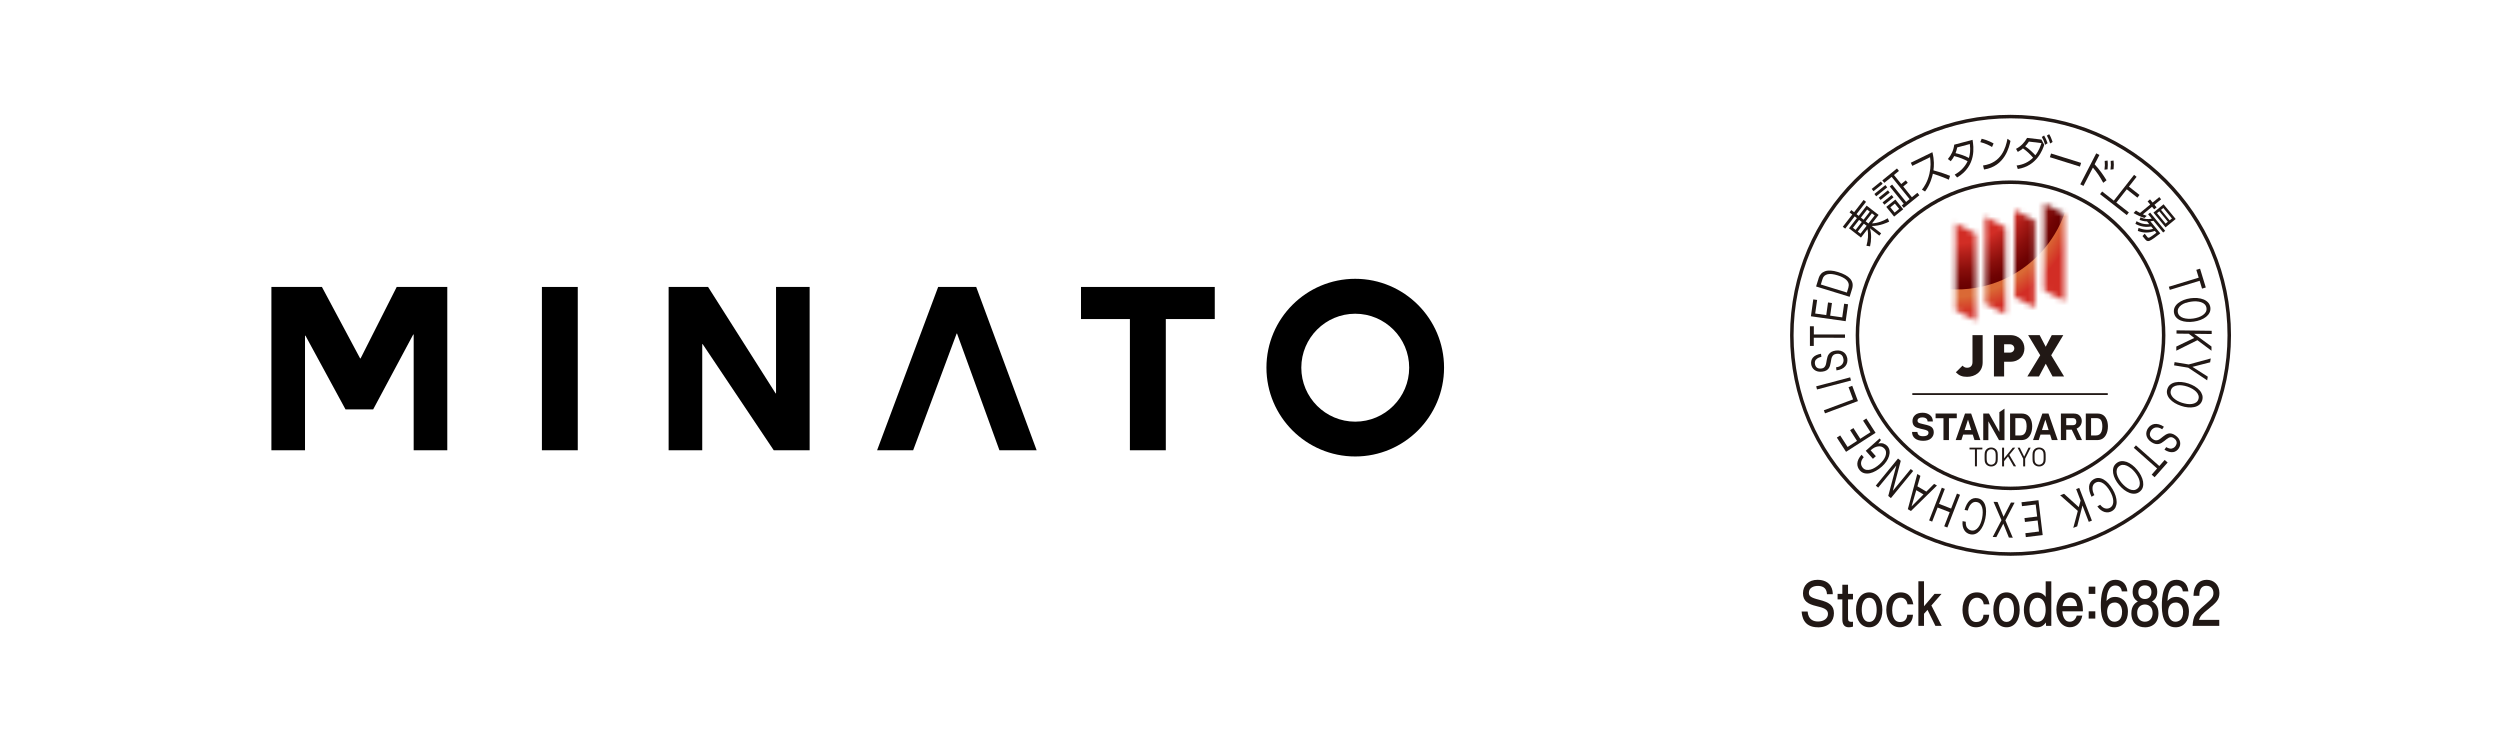 <svg width="479" height="143" viewBox="0 0 479 143" fill="none" xmlns="http://www.w3.org/2000/svg">
<path d="M0 0H479V143H0V0Z" fill="white"/>
<g clip-path="url(#clip0_148_847)">
<path d="M61.68 54.98L69 68.67H69.09L76.01 54.98H85.7V86.27H79.26V64.1H79.17L71.5 78.44H66.2L58.53 64.32H58.44V86.27H52V54.98H61.68Z" fill="black"/>
<path d="M110.7 54.98H103.83V86.27H110.7V54.98Z" fill="black"/>
<path d="M135.669 54.98L148.609 75.37H148.689V54.98H155.129V86.27H148.249L134.629 65.93H134.549V86.27H128.109V54.98H135.669Z" fill="black"/>
<path d="M207.119 61.13V54.98H232.749V61.13H223.369V86.27H216.489V61.13H207.119Z" fill="black"/>
<path d="M259.66 87.46C250.28 87.46 242.65 79.83 242.65 70.44C242.65 61.05 250.28 53.42 259.66 53.42C269.04 53.42 276.68 61.06 276.68 70.44C276.68 79.82 269.04 87.46 259.66 87.46ZM259.66 60.11C253.97 60.11 249.33 64.74 249.33 70.45C249.33 76.16 253.97 80.79 259.66 80.79C265.35 80.79 270 76.15 270 70.45C270 64.75 265.36 60.11 259.66 60.11Z" fill="black"/>
<path d="M191.491 86.27H198.621L187.041 54.98H179.751L168.051 86.27H174.961L183.291 63.91H183.371L191.491 86.27Z" fill="black"/>
<path d="M348.311 120.19C345.501 120.19 345.271 118.02 345.191 117.17H346.341C346.471 118.81 347.561 119.08 348.341 119.08C349.391 119.08 350.241 118.53 350.241 117.62C350.241 116.71 349.331 116.44 347.991 116.12C346.421 115.75 345.451 115.17 345.451 113.68C345.451 112.19 346.481 111.09 348.261 111.09C348.721 111.09 350.071 111.18 350.751 112.26C351.131 112.89 351.151 113.51 351.161 113.85H350.051C349.991 112.47 349.001 112.26 348.271 112.26C347.601 112.26 346.581 112.55 346.581 113.56C346.581 114.18 346.861 114.5 348.571 114.92C350.481 115.4 351.381 116.01 351.381 117.49C351.381 118.97 350.431 120.2 348.301 120.2" fill="#211815"/>
<path d="M354.242 120.19C353.282 120.19 352.992 119.5 352.992 118.68V114.85H352.082V113.78H352.992V112.03H354.082V113.78H355.032V114.85H354.082V118.54C354.082 119.01 354.342 119.14 354.712 119.14C354.762 119.14 354.882 119.14 355.032 119.12V120.06C354.862 120.13 354.492 120.19 354.242 120.19Z" fill="#211815"/>
<path d="M358.141 120.19C356.661 120.19 355.611 118.91 355.611 116.85C355.611 114.79 356.661 113.5 358.141 113.5C359.621 113.5 360.661 114.81 360.661 116.85C360.661 118.89 359.651 120.19 358.141 120.19ZM358.141 114.53C357.111 114.53 356.711 115.65 356.711 116.85C356.711 118.05 357.101 119.16 358.141 119.16C359.181 119.16 359.571 118.03 359.571 116.85C359.571 115.67 359.191 114.53 358.141 114.53Z" fill="#211815"/>
<path d="M365.472 115.79C365.392 115.12 364.962 114.52 364.192 114.52C363.422 114.52 362.542 115.06 362.542 116.93C362.542 117.46 362.642 119.18 364.042 119.18C365.302 119.18 365.402 118.11 365.432 117.78H366.522C366.452 119.74 364.862 120.19 364.002 120.19C362.242 120.19 361.412 118.57 361.412 116.84C361.412 114.75 362.532 113.5 364.172 113.5C366.162 113.5 366.472 115.21 366.592 115.79H365.482H365.472Z" fill="#211815"/>
<path d="M370.821 119.91L369.311 116.85L368.641 117.6V119.91H367.561V111.37H368.641V116.16L370.661 113.78H372.001L370.051 116.01L372.031 119.91H370.821Z" fill="#211815"/>
<path d="M380.082 115.79C380.002 115.12 379.572 114.52 378.802 114.52C378.032 114.52 377.142 115.06 377.142 116.93C377.142 117.46 377.242 119.18 378.652 119.18C379.902 119.18 380.012 118.11 380.032 117.78H381.122C381.062 119.74 379.472 120.19 378.602 120.19C376.842 120.19 376.012 118.57 376.012 116.84C376.012 114.75 377.132 113.5 378.772 113.5C380.762 113.5 381.072 115.21 381.182 115.79H380.082Z" fill="#211815"/>
<path d="M384.452 120.19C382.962 120.19 381.922 118.91 381.922 116.85C381.922 114.79 382.962 113.5 384.452 113.5C385.942 113.5 386.972 114.81 386.972 116.85C386.972 118.89 385.962 120.19 384.452 120.19ZM384.452 114.53C383.422 114.53 383.022 115.65 383.022 116.85C383.022 118.05 383.412 119.16 384.452 119.16C385.492 119.16 385.882 118.03 385.882 116.85C385.882 115.67 385.512 114.53 384.452 114.53Z" fill="#211815"/>
<path d="M393.031 111.37V119.91H392.031L391.982 119.26C391.472 120.02 390.851 120.2 390.301 120.2C388.461 120.2 387.771 118.39 387.771 116.85C387.771 115.31 388.411 113.51 390.311 113.51C391.171 113.51 391.652 113.95 391.952 114.37V111.38H393.031V111.37ZM390.401 119.14C391.461 119.14 391.952 118.07 391.952 116.84C391.952 115.61 391.461 114.55 390.401 114.54C389.391 114.54 388.852 115.52 388.852 116.83C388.852 118.14 389.391 119.14 390.401 119.14Z" fill="#211815"/>
<path d="M395.142 117.14C395.182 117.6 395.332 119.12 396.552 119.12C396.702 119.12 397.582 119.12 397.902 117.95H398.972C398.702 119.37 397.802 120.18 396.592 120.18C395.092 120.18 394.002 118.75 394.002 116.8C394.002 114.85 395.082 113.49 396.652 113.49C397.142 113.49 398.262 113.63 398.812 115.13C399.082 115.87 399.082 116.69 399.082 117.13H395.142V117.14ZM396.612 114.53C395.492 114.53 395.252 115.75 395.182 116.12H397.972C397.932 115.75 397.802 114.53 396.612 114.53Z" fill="#211815"/>
<path d="M401.461 113.79H400.191V112.4H401.461V113.79ZM401.461 118.52H400.191V117.13H401.461V118.52Z" fill="#211815"/>
<path d="M405.142 120.19C402.572 120.19 402.521 117.13 402.521 115.95C402.521 114.67 402.612 111.09 405.322 111.09C406.192 111.09 407.412 111.48 407.602 113.31H406.542C406.492 112.99 406.331 112.18 405.311 112.18C403.861 112.18 403.662 113.99 403.602 115.13C404.062 114.69 404.401 114.37 405.311 114.37C406.221 114.37 407.711 114.97 407.711 117.21C407.711 118.98 406.722 120.19 405.142 120.19ZM405.221 115.44C403.911 115.44 403.721 116.61 403.721 117.25C403.721 118.22 404.201 119.12 405.111 119.12C405.711 119.12 406.591 118.8 406.591 117.22C406.591 115.98 405.891 115.44 405.221 115.44Z" fill="#211815"/>
<path d="M410.961 120.19C409.631 120.19 408.371 119.44 408.371 117.5C408.371 116.09 409.081 115.56 409.611 115.23C408.981 114.9 408.611 114.27 408.611 113.38C408.611 111.86 409.601 111.12 410.971 111.12C412.341 111.12 413.331 111.92 413.331 113.38C413.331 114.27 412.941 114.91 412.321 115.23C412.761 115.51 413.561 116.03 413.561 117.49C413.561 119.56 412.171 120.2 410.971 120.2M410.961 115.82C410.241 115.82 409.481 116.3 409.481 117.42C409.481 118.54 410.111 119.12 410.961 119.12C411.891 119.12 412.441 118.44 412.441 117.46C412.441 116.23 411.631 115.82 410.961 115.82ZM410.961 112.16C410.141 112.16 409.711 112.69 409.711 113.43C409.711 114.11 410.071 114.77 410.961 114.77C411.851 114.77 412.211 114.11 412.211 113.43C412.211 112.68 411.781 112.16 410.961 112.16Z" fill="#211815"/>
<path d="M416.831 120.19C414.261 120.19 414.211 117.13 414.211 115.95C414.211 114.67 414.301 111.09 417.011 111.09C417.881 111.09 419.101 111.48 419.291 113.31H418.231C418.181 112.99 418.021 112.18 417.001 112.18C415.551 112.18 415.351 113.99 415.291 115.13C415.751 114.69 416.091 114.37 417.001 114.37C417.911 114.37 419.401 114.97 419.401 117.21C419.401 118.98 418.411 120.19 416.831 120.19ZM416.911 115.44C415.601 115.44 415.411 116.61 415.411 117.25C415.411 118.22 415.891 119.12 416.801 119.12C417.401 119.12 418.281 118.8 418.281 117.22C418.281 115.98 417.581 115.44 416.911 115.44Z" fill="#211815"/>
<path d="M423.122 116.69C422.032 117.57 421.572 117.97 421.332 118.77H425.212V119.91H420.092C420.252 117.93 420.582 117.5 422.492 115.85C423.772 114.75 424.092 114.37 424.092 113.62C424.092 112.96 423.732 112.24 422.742 112.24C421.452 112.24 421.402 113.51 421.392 114.15H420.272C420.312 113.45 420.362 112.83 420.772 112.17C421.322 111.28 422.252 111.09 422.822 111.09C424.212 111.09 425.242 112.11 425.242 113.62C425.242 114.89 424.662 115.43 423.122 116.69Z" fill="#211815"/>
<path d="M385.22 106.49C361.93 106.49 342.98 87.54 342.98 64.24C342.98 40.94 361.92 22 385.22 22C408.52 22 427.46 40.95 427.46 64.24C427.46 87.53 408.51 106.49 385.22 106.49ZM385.22 22.67C362.3 22.67 343.65 41.32 343.65 64.24C343.65 87.16 362.3 105.81 385.22 105.81C408.14 105.81 426.79 87.16 426.79 64.24C426.79 41.32 408.14 22.67 385.22 22.67Z" fill="#211815"/>
<path d="M385.221 93.91C368.861 93.91 355.551 80.6 355.551 64.24C355.551 47.88 368.861 34.57 385.221 34.57C401.581 34.57 414.891 47.88 414.891 64.24C414.891 80.6 401.581 93.91 385.221 93.91ZM385.221 35.25C369.231 35.25 356.221 48.26 356.221 64.24C356.221 80.22 369.231 93.24 385.221 93.24C401.211 93.24 414.221 80.23 414.221 64.24C414.221 48.25 401.211 35.25 385.221 35.25Z" fill="#211815"/>
<path d="M357.53 38.68L355.71 41.03L356.13 41.36L357.65 39.4L359.94 41.18L358.68 42.8C359.79 42.77 360.99 42.27 361.69 41.82L361.97 42.46C361.64 42.62 360.3 43.3 358.62 43.3L360.43 44.71L360.08 45.15L358.28 43.74C358.6 44.79 358.55 46.09 358.3 47.2L357.61 47.09C357.91 46.02 358.02 44.91 357.81 43.91L356.56 45.52L354.27 43.74L355.78 41.79L355.36 41.46L353.54 43.81L353.08 43.45L354.9 41.1L354.37 40.69L354.72 40.25L355.25 40.66L357.07 38.31L357.53 38.67V38.68ZM355.02 43.65L355.54 44.05L356.72 42.53L356.2 42.13L355.02 43.65ZM355.94 44.37L356.47 44.78L357.65 43.26L357.12 42.85L355.94 44.37ZM357.74 40.15L356.55 41.69L357.07 42.09L358.26 40.55L357.74 40.15ZM358.66 40.87L357.46 42.41L357.99 42.82L359.19 41.28L358.66 40.87Z" fill="#211815"/>
<path d="M360.369 34.79L360.719 35.22L358.969 36.63L358.619 36.2L360.369 34.79ZM361.239 35.46L361.589 35.9L359.479 37.61L359.129 37.17L361.239 35.46ZM361.719 36.47L362.069 36.9L360.319 38.31L359.969 37.88L361.719 36.47ZM362.529 35.37L365.209 38.69L365.879 38.15L362.439 33.89L361.029 35.03L360.649 34.56L363.459 32.28L363.839 32.75L362.879 33.53L364.279 35.26L365.149 34.56L365.529 35.03L364.659 35.73L366.319 37.79L367.369 36.94L367.749 37.41L364.759 39.83L364.379 39.36L364.759 39.05L362.079 35.73L362.529 35.37ZM362.449 37.37L362.799 37.81L361.049 39.22L360.699 38.78L362.449 37.37ZM363.149 38.23L364.659 40.09L362.909 41.5L361.409 39.64L363.159 38.23H363.149ZM363.059 39.01L362.189 39.72L363.009 40.73L363.879 40.02L363.059 39.01Z" fill="#211815"/>
<path d="M370.249 29.17C370.629 30.71 370.559 31.83 370.449 32.64C372.019 33.07 372.899 33.4 373.629 33.69L373.399 34.43C371.979 33.79 370.639 33.38 370.339 33.28C370.219 33.81 369.869 35.32 368.839 36.69L368.239 36.34C368.639 35.83 369.309 34.89 369.679 33.29C369.989 31.93 369.909 30.94 369.799 30.12L366.399 31.78L366.109 31.18L370.249 29.16V29.17Z" fill="#211815"/>
<path d="M373.221 30.46C373.881 29.69 374.291 28.83 374.431 27.72L377.941 26.79C378.141 28.05 378.751 31.75 374.981 34.01L374.521 33.46C375.561 32.87 376.461 32.03 376.991 30.89C376.281 30.5 375.561 30.2 374.421 29.9C374.281 30.17 374.151 30.43 373.761 30.89L373.221 30.47V30.46ZM375.011 28.23C374.871 28.83 374.801 29.04 374.681 29.34C375.491 29.54 376.401 29.8 377.241 30.27C377.441 29.59 377.571 28.81 377.421 27.6L375.021 28.24L375.011 28.23Z" fill="#211815"/>
<path d="M381.68 28.17C381.24 27.89 380.47 27.49 379.43 27.23L379.69 26.58C380.96 26.89 381.78 27.38 381.97 27.49L381.67 28.17H381.68ZM379.95 31.71C383.47 31.21 384.29 28.37 384.63 26.59L385.21 27C384.97 28.13 384.15 31.86 380.14 32.48L379.95 31.71Z" fill="#211815"/>
<path d="M386.39 31.71C387.59 31.57 388.66 31.09 389.54 30.21C388.85 29.43 388.42 29.02 387.6 28.43C387.39 28.61 387.11 28.84 386.61 29.11L386.27 28.52C387.24 28.02 387.9 27.29 388.39 26.42L391.14 26.74L391.68 27.75C391.4 28.59 390.31 31.81 386.61 32.38L386.38 31.7L386.39 31.71ZM388.74 27.13C388.42 27.6 388.26 27.78 388.02 28.03C388.81 28.56 389.58 29.31 389.97 29.75C390.67 28.89 391.02 27.8 391.14 27.42L388.74 27.13ZM391.65 25.96C391.97 26.5 392.05 26.73 392.32 27.44L391.84 27.74C391.65 27.1 391.52 26.78 391.21 26.24L391.65 25.97V25.96ZM392.62 25.71C392.93 26.22 393.04 26.53 393.28 27.2L392.81 27.49C392.62 26.86 392.47 26.5 392.18 25.98L392.62 25.71Z" fill="#211815"/>
<path d="M398.74 31.21L398.52 31.92L392.76 30.12L392.98 29.41L398.74 31.21Z" fill="#211815"/>
<path d="M402.98 35.02C402.25 33.72 401.85 33.12 401 32.11L399.19 35.62L398.58 35.31L401.64 29.38L402.25 29.69L401.33 31.48C402.22 32.44 402.98 33.5 403.61 34.54L402.98 35.03V35.02ZM403.81 30.77C403.88 31.36 403.86 31.89 403.81 32.44L403.22 32.51C403.31 31.87 403.31 31.47 403.26 30.83L403.82 30.76L403.81 30.77ZM404.96 30.76C405.03 31.29 405.02 31.77 404.96 32.43L404.37 32.5C404.46 31.83 404.46 31.48 404.41 30.83L404.97 30.76H404.96Z" fill="#211815"/>
<path d="M407.889 35.75L409.929 37.35L409.529 37.87L407.489 36.27L405.489 38.82L407.889 40.7L407.489 41.21L402.369 37.2L402.769 36.69L405.009 38.45L408.889 33.5L409.369 33.88L407.889 35.77V35.75Z" fill="#211815"/>
<path d="M410.881 41.76C410.241 41.57 409.411 41.19 408.791 40.82L409.251 40.34C409.451 40.47 409.661 40.61 410.031 40.8L411.981 39.19L411.481 38.58L411.941 38.2L412.441 38.81L413.721 37.76L414.071 38.19L412.791 39.24L413.201 39.73L412.741 40.11L412.331 39.62L410.571 41.07C410.931 41.23 411.121 41.3 411.311 41.36L410.891 41.75L410.881 41.76ZM413.911 44.71C413.311 45.21 412.191 46.04 411.831 46.15C411.611 46.21 411.341 46.25 411.081 45.93L410.501 45.23L410.921 44.78L411.471 45.46C411.591 45.61 411.761 45.55 411.881 45.49C412.101 45.37 412.431 45.15 413.161 44.6L412.861 44.24C411.721 44.67 410.641 44.66 409.601 44.24L409.751 43.66C410.801 44.1 411.751 44.1 412.541 43.85L412.161 43.39C410.641 43.68 409.561 43.11 409.141 42.89L409.361 42.38C409.771 42.62 410.531 43.03 411.801 42.95L411.381 42.43C410.651 42.4 410.201 42.23 409.941 42.13L410.131 41.64C410.901 41.99 411.441 42.05 412.281 41.9L411.581 41.05L411.971 40.73L414.851 44.23L414.461 44.55L412.611 42.3C412.371 42.35 412.221 42.38 412.011 42.4L413.911 44.71ZM416.861 41.96L414.921 43.56L412.601 40.74L414.541 39.14L416.861 41.96ZM415.371 42.49L413.721 40.48L413.281 40.84L414.931 42.84L415.371 42.48V42.49ZM416.141 41.86L414.491 39.85L414.051 40.21L415.701 42.22L416.141 41.86Z" fill="#211815"/>
<path d="M420.811 51.7L421.531 51.48L422.631 55.08L421.911 55.3L421.451 53.8L415.731 55.54L415.551 54.94L421.271 53.2L420.811 51.7Z" fill="#211815"/>
<path d="M421.011 57.11C421.441 57.14 421.841 57.23 422.191 57.37C422.541 57.51 422.831 57.7 423.071 57.96C423.301 58.21 423.451 58.52 423.501 58.89C423.551 59.26 423.501 59.6 423.351 59.9C423.201 60.21 422.971 60.48 422.681 60.71C422.391 60.94 422.031 61.14 421.631 61.29C421.221 61.45 420.791 61.56 420.341 61.62C419.891 61.69 419.441 61.7 419.011 61.67C418.581 61.64 418.181 61.55 417.831 61.41C417.481 61.27 417.191 61.07 416.961 60.82C416.731 60.57 416.591 60.26 416.531 59.89C416.481 59.52 416.531 59.18 416.671 58.88C416.821 58.57 417.041 58.3 417.341 58.07C417.641 57.83 417.991 57.64 418.391 57.48C418.791 57.33 419.221 57.21 419.681 57.15C420.141 57.09 420.581 57.07 421.011 57.1V57.11ZM418.791 58.02C418.471 58.13 418.191 58.27 417.951 58.44C417.711 58.61 417.521 58.81 417.401 59.04C417.271 59.27 417.231 59.52 417.271 59.81C417.311 60.09 417.431 60.32 417.621 60.51C417.811 60.69 418.041 60.83 418.321 60.92C418.601 61.01 418.911 61.06 419.241 61.08C419.581 61.09 419.911 61.08 420.251 61.03C420.581 60.98 420.911 60.9 421.231 60.79C421.551 60.68 421.831 60.54 422.071 60.37C422.311 60.2 422.501 60 422.631 59.78C422.761 59.55 422.801 59.3 422.761 59.01C422.721 58.73 422.601 58.49 422.421 58.31C422.241 58.13 422.001 57.99 421.721 57.9C421.441 57.81 421.131 57.76 420.801 57.74C420.461 57.73 420.131 57.74 419.791 57.8C419.451 57.85 419.131 57.93 418.811 58.04L418.791 58.02Z" fill="#211815"/>
<path d="M423.76 64L420.4 63.96L423.72 66.39V67.2L421.02 65.18L416.98 67.19V66.4L420.42 64.75L419.38 63.95L417.02 63.92V63.29L423.76 63.38V64.01V64Z" fill="#211815"/>
<path d="M416.551 70L416.651 69.38L419.361 69.83L423.581 68.68L423.461 69.42L420.071 70.29L423.011 72.17L422.891 72.87L419.261 70.45L416.541 70H416.551Z" fill="#211815"/>
<path d="M420.512 74.03C420.882 74.25 421.192 74.51 421.442 74.79C421.692 75.07 421.862 75.38 421.962 75.71C422.052 76.04 422.042 76.38 421.932 76.74C421.812 77.09 421.612 77.37 421.342 77.58C421.072 77.79 420.742 77.93 420.382 78C420.012 78.08 419.612 78.09 419.182 78.05C418.752 78.01 418.312 77.91 417.882 77.76C417.452 77.62 417.042 77.43 416.672 77.21C416.302 76.99 415.992 76.73 415.742 76.45C415.492 76.17 415.322 75.86 415.232 75.53C415.142 75.2 415.152 74.86 415.272 74.51C415.392 74.16 415.582 73.88 415.852 73.67C416.122 73.46 416.442 73.32 416.812 73.25C417.182 73.17 417.582 73.16 418.012 73.2C418.442 73.24 418.882 73.34 419.312 73.48C419.742 73.63 420.152 73.81 420.522 74.03H420.512ZM418.122 73.84C417.792 73.79 417.482 73.79 417.182 73.84C416.892 73.88 416.632 73.98 416.412 74.12C416.192 74.27 416.042 74.47 415.952 74.75C415.862 75.02 415.862 75.28 415.952 75.53C416.042 75.78 416.182 76 416.392 76.21C416.602 76.42 416.852 76.6 417.142 76.77C417.432 76.93 417.742 77.07 418.062 77.17C418.382 77.27 418.712 77.35 419.042 77.4C419.372 77.45 419.692 77.45 419.982 77.4C420.272 77.36 420.532 77.27 420.752 77.12C420.972 76.97 421.122 76.77 421.212 76.5C421.302 76.23 421.302 75.97 421.212 75.72C421.122 75.47 420.982 75.25 420.772 75.04C420.562 74.83 420.312 74.65 420.022 74.48C419.732 74.32 419.422 74.18 419.102 74.07C418.782 73.96 418.452 73.89 418.122 73.84Z" fill="#211815"/>
<path d="M416.122 85.93C416.422 85.87 416.652 85.71 416.842 85.44C416.912 85.33 416.972 85.21 417.012 85.09C417.052 84.96 417.062 84.83 417.042 84.7C417.022 84.57 416.972 84.44 416.882 84.31C416.792 84.18 416.652 84.05 416.472 83.93C416.302 83.82 416.132 83.76 415.982 83.76C415.822 83.76 415.672 83.8 415.532 83.87C415.392 83.94 415.242 84.04 415.092 84.16C414.942 84.28 414.792 84.4 414.642 84.52C414.482 84.64 414.322 84.75 414.152 84.86C413.982 84.97 413.792 85.03 413.602 85.07C413.402 85.11 413.182 85.1 412.952 85.05C412.722 85 412.462 84.88 412.192 84.7C411.892 84.5 411.672 84.28 411.522 84.05C411.372 83.82 411.282 83.58 411.242 83.35C411.202 83.11 411.222 82.88 411.282 82.66C411.342 82.44 411.432 82.24 411.552 82.06C411.702 81.84 411.872 81.66 412.082 81.52C412.292 81.38 412.522 81.28 412.782 81.24C413.042 81.2 413.322 81.22 413.632 81.3C413.942 81.38 414.262 81.53 414.602 81.76L414.272 82.25C414.042 82.09 413.812 81.99 413.602 81.94C413.392 81.89 413.192 81.88 413.012 81.91C412.832 81.94 412.672 82.01 412.522 82.11C412.372 82.21 412.252 82.34 412.162 82.48C412.082 82.6 412.022 82.73 411.972 82.87C411.922 83.01 411.902 83.15 411.912 83.3C411.922 83.45 411.982 83.59 412.072 83.74C412.162 83.88 412.312 84.03 412.512 84.16C412.702 84.29 412.882 84.36 413.052 84.37C413.222 84.38 413.382 84.35 413.542 84.28C413.702 84.21 413.852 84.12 413.992 84C414.142 83.88 414.292 83.76 414.442 83.64C414.602 83.52 414.752 83.4 414.922 83.3C415.092 83.2 415.262 83.12 415.452 83.07C415.642 83.02 415.842 83.02 416.052 83.07C416.272 83.11 416.502 83.22 416.762 83.39C417.042 83.58 417.262 83.78 417.412 84C417.562 84.22 417.662 84.44 417.702 84.66C417.742 84.88 417.742 85.1 417.702 85.31C417.652 85.52 417.572 85.72 417.452 85.9C417.322 86.1 417.162 86.27 416.972 86.39C416.792 86.52 416.582 86.6 416.352 86.63C416.122 86.66 415.862 86.64 415.592 86.57C415.322 86.5 415.022 86.36 414.712 86.16L415.042 85.67C415.462 85.91 415.822 86 416.122 85.95V85.93Z" fill="#211815"/>
<path d="M414.752 88.12L415.322 88.62L412.822 91.44L412.262 90.94L413.302 89.76L408.832 85.8L409.242 85.33L413.722 89.29L414.762 88.11L414.752 88.12Z" fill="#211815"/>
<path d="M410.222 91.14C410.422 91.53 410.552 91.91 410.612 92.28C410.672 92.65 410.662 93 410.572 93.33C410.482 93.66 410.292 93.95 410.002 94.18C409.712 94.42 409.402 94.55 409.062 94.59C408.722 94.62 408.372 94.57 408.022 94.44C407.672 94.31 407.322 94.11 406.972 93.85C406.632 93.58 406.312 93.28 406.012 92.92C405.722 92.57 405.472 92.2 405.272 91.81C405.072 91.42 404.942 91.04 404.882 90.67C404.822 90.3 404.832 89.95 404.922 89.62C405.012 89.29 405.202 89.01 405.492 88.77C405.782 88.53 406.092 88.39 406.432 88.36C406.772 88.33 407.122 88.38 407.472 88.5C407.822 88.63 408.172 88.83 408.522 89.09C408.872 89.35 409.182 89.66 409.482 90.02C409.782 90.38 410.022 90.74 410.222 91.13V91.14ZM408.292 89.73C408.032 89.52 407.772 89.35 407.502 89.23C407.232 89.11 406.962 89.06 406.702 89.07C406.442 89.08 406.202 89.18 405.982 89.36C405.762 89.54 405.622 89.76 405.572 90.02C405.512 90.28 405.522 90.55 405.592 90.83C405.662 91.12 405.782 91.41 405.942 91.7C406.102 91.99 406.292 92.27 406.512 92.53C406.732 92.79 406.972 93.03 407.232 93.24C407.492 93.45 407.752 93.62 408.022 93.74C408.292 93.86 408.562 93.91 408.822 93.9C409.082 93.89 409.322 93.79 409.542 93.61C409.762 93.43 409.902 93.21 409.952 92.95C410.012 92.69 410.002 92.42 409.932 92.13C409.862 91.84 409.752 91.55 409.582 91.26C409.422 90.97 409.232 90.69 409.012 90.43C408.792 90.17 408.562 89.93 408.302 89.72L408.292 89.73Z" fill="#211815"/>
<path d="M403.352 97.41C403.682 97.49 403.982 97.45 404.272 97.29C404.512 97.15 404.682 96.96 404.782 96.73C404.882 96.5 404.922 96.24 404.902 95.95C404.882 95.67 404.822 95.37 404.712 95.05C404.602 94.74 404.452 94.43 404.282 94.12C404.092 93.79 403.882 93.49 403.652 93.23C403.422 92.96 403.192 92.76 402.952 92.6C402.712 92.44 402.462 92.35 402.212 92.33C401.962 92.3 401.712 92.36 401.472 92.5C401.292 92.6 401.162 92.74 401.072 92.9C400.982 93.07 400.932 93.25 400.922 93.46C400.912 93.67 400.932 93.89 400.992 94.13C401.052 94.37 401.152 94.61 401.282 94.86L400.742 95.18C400.372 94.42 400.212 93.74 400.272 93.16C400.332 92.58 400.622 92.13 401.142 91.83C401.462 91.65 401.782 91.56 402.102 91.58C402.432 91.6 402.752 91.7 403.062 91.88C403.372 92.06 403.682 92.31 403.972 92.63C404.262 92.95 404.532 93.33 404.782 93.75C405.032 94.17 405.222 94.59 405.352 95.01C405.482 95.43 405.552 95.83 405.552 96.2C405.552 96.57 405.472 96.9 405.332 97.21C405.182 97.51 404.952 97.75 404.642 97.93C404.432 98.05 404.202 98.13 403.962 98.16C403.722 98.19 403.482 98.16 403.242 98.1C403.002 98.03 402.762 97.9 402.522 97.73C402.282 97.55 402.062 97.32 401.852 97.03L402.392 96.71C402.692 97.09 403.012 97.32 403.332 97.41H403.352Z" fill="#211815"/>
<path d="M400.21 99.99L399 96.86L397.99 100.85L397.24 101.14L398.11 97.89L394.73 94.9L395.47 94.61L398.29 97.17L398.64 95.91L397.79 93.71L398.38 93.48L400.81 99.75L400.23 99.98L400.21 99.99Z" fill="#211815"/>
<path d="M388.15 102.91L388.06 102.16L390.67 101.84L390.41 99.72L387.98 100.01L387.89 99.26L390.32 98.97L390.04 96.66L387.41 96.98L387.32 96.23L390.57 95.84L391.38 102.52L388.15 102.91Z" fill="#211815"/>
<path d="M385.651 103.03L384.901 103L383.831 100.33L382.501 102.91L381.801 102.88L383.481 99.67L381.961 96.15L382.731 96.18L383.881 99.01L385.301 96.28L386.001 96.31L384.231 99.7L385.651 103.03Z" fill="#211815"/>
<path d="M376.902 101.11C377.092 101.39 377.342 101.56 377.672 101.63C377.952 101.69 378.202 101.66 378.422 101.55C378.652 101.44 378.852 101.28 379.032 101.05C379.212 100.83 379.362 100.56 379.482 100.25C379.602 99.94 379.702 99.62 379.772 99.27C379.842 98.89 379.892 98.53 379.892 98.18C379.892 97.83 379.862 97.52 379.782 97.25C379.702 96.97 379.582 96.74 379.412 96.55C379.242 96.36 379.022 96.24 378.742 96.19C378.542 96.15 378.352 96.16 378.172 96.22C377.992 96.28 377.832 96.39 377.682 96.54C377.532 96.69 377.402 96.87 377.292 97.09C377.182 97.31 377.092 97.56 377.022 97.82L376.412 97.7C376.642 96.88 376.972 96.27 377.402 95.88C377.832 95.49 378.352 95.35 378.942 95.47C379.302 95.54 379.592 95.69 379.832 95.92C380.062 96.15 380.242 96.44 380.352 96.78C380.472 97.12 380.532 97.51 380.532 97.95C380.532 98.39 380.492 98.84 380.392 99.33C380.292 99.81 380.152 100.25 379.972 100.66C379.792 101.06 379.582 101.4 379.332 101.68C379.082 101.96 378.812 102.16 378.502 102.29C378.192 102.42 377.862 102.44 377.502 102.37C377.262 102.32 377.042 102.23 376.842 102.09C376.642 101.95 376.482 101.78 376.352 101.57C376.222 101.36 376.122 101.11 376.062 100.82C376.002 100.53 375.992 100.2 376.032 99.85L376.642 99.97C376.622 100.45 376.702 100.83 376.882 101.11H376.902Z" fill="#211815"/>
<path d="M372.511 100.84L373.561 98.14L371.251 97.24L370.201 99.94L369.621 99.71L372.051 93.44L372.631 93.67L371.521 96.54L373.831 97.44L374.951 94.57L375.541 94.8L373.111 101.07L372.521 100.84H372.511Z" fill="#211815"/>
<path d="M365.541 97.55L367.351 90.82L367.951 91.17L367.371 93.18L369.091 94.19L370.571 92.71L371.121 93.03L366.141 97.91L365.541 97.56V97.55ZM367.161 93.92L366.251 97.03H366.261L368.541 94.73L367.161 93.92Z" fill="#211815"/>
<path d="M361.79 95.02L363.33 89.22H363.32L359.86 93.43L359.4 93.05L363.66 87.85L364.19 88.29L362.67 94.03H362.68L366.1 89.86L366.56 90.24L362.3 95.44L361.79 95.02Z" fill="#211815"/>
<path d="M360.891 85C361.181 85.1 361.431 85.26 361.611 85.46C361.841 85.72 361.981 86.02 362.031 86.35C362.081 86.68 362.051 87.02 361.941 87.38C361.841 87.73 361.661 88.08 361.421 88.43C361.181 88.78 360.901 89.1 360.571 89.39C360.201 89.72 359.821 89.99 359.431 90.21C359.041 90.43 358.651 90.59 358.281 90.67C357.911 90.75 357.561 90.75 357.221 90.67C356.891 90.59 356.591 90.41 356.351 90.13C356.181 89.94 356.051 89.73 355.971 89.51C355.881 89.28 355.851 89.04 355.861 88.79C355.881 88.53 355.951 88.27 356.081 87.99C356.211 87.71 356.411 87.43 356.671 87.13L357.091 87.6C356.921 87.79 356.791 87.98 356.711 88.17C356.631 88.36 356.581 88.53 356.571 88.71C356.571 88.88 356.591 89.05 356.651 89.2C356.711 89.36 356.801 89.5 356.911 89.63C357.101 89.85 357.321 89.97 357.581 90.02C357.841 90.06 358.111 90.05 358.401 89.97C358.691 89.89 358.981 89.76 359.271 89.58C359.571 89.4 359.851 89.19 360.121 88.95C360.381 88.72 360.611 88.46 360.811 88.2C361.011 87.93 361.151 87.67 361.251 87.4C361.351 87.13 361.381 86.88 361.361 86.63C361.341 86.38 361.241 86.16 361.061 85.96C360.901 85.78 360.711 85.65 360.501 85.58C360.291 85.51 360.071 85.5 359.831 85.53C359.601 85.56 359.361 85.65 359.111 85.77C358.871 85.9 358.631 86.07 358.411 86.28L359.411 87.41L358.851 87.91L357.481 86.37L360.131 84.01L360.391 84.31L359.871 84.99C360.261 84.89 360.601 84.9 360.891 84.99V85Z" fill="#211815"/>
<path d="M351.941 83.84L352.581 83.43L354.001 85.64L355.801 84.48L354.481 82.42L355.111 82.01L356.431 84.07L358.391 82.81L356.961 80.59L357.591 80.18L359.361 82.93L353.701 86.57L351.941 83.84Z" fill="#211815"/>
<path d="M349.451 78.61L355.051 76.52L354.181 74.18L354.891 73.92L355.981 76.85L349.671 79.2L349.451 78.61Z" fill="#211815"/>
<path d="M347.98 74.02L354.49 72.3L354.65 72.91L348.14 74.62L347.98 74.02Z" fill="#211815"/>
<path d="M347.951 68.87C347.761 69.11 347.691 69.39 347.741 69.71C347.761 69.84 347.791 69.97 347.851 70.09C347.911 70.21 347.981 70.32 348.081 70.4C348.181 70.49 348.311 70.55 348.461 70.59C348.621 70.63 348.801 70.63 349.021 70.6C349.231 70.57 349.391 70.51 349.501 70.4C349.611 70.29 349.711 70.17 349.771 70.02C349.831 69.87 349.881 69.7 349.911 69.51C349.941 69.32 349.971 69.13 350.011 68.94C350.051 68.75 350.101 68.55 350.151 68.36C350.211 68.17 350.301 67.99 350.431 67.83C350.551 67.67 350.721 67.53 350.921 67.41C351.131 67.3 351.391 67.22 351.721 67.17C352.071 67.12 352.391 67.14 352.651 67.21C352.921 67.29 353.141 67.4 353.331 67.55C353.511 67.7 353.651 67.88 353.751 68.09C353.851 68.3 353.921 68.51 353.951 68.72C353.981 68.98 353.971 69.24 353.911 69.48C353.851 69.72 353.741 69.95 353.571 70.15C353.401 70.35 353.181 70.53 352.901 70.67C352.621 70.81 352.271 70.91 351.871 70.97L351.791 70.38C352.071 70.34 352.311 70.27 352.501 70.17C352.691 70.06 352.841 69.94 352.961 69.8C353.071 69.66 353.151 69.5 353.191 69.33C353.231 69.16 353.241 68.98 353.211 68.81C353.191 68.67 353.151 68.53 353.101 68.4C353.041 68.26 352.961 68.14 352.861 68.04C352.751 67.94 352.621 67.87 352.461 67.82C352.291 67.77 352.091 67.76 351.851 67.8C351.621 67.83 351.441 67.9 351.311 68C351.181 68.11 351.081 68.23 351.011 68.39C350.941 68.54 350.891 68.71 350.861 68.9C350.831 69.09 350.801 69.28 350.761 69.47C350.731 69.66 350.681 69.86 350.631 70.04C350.581 70.22 350.501 70.4 350.391 70.56C350.281 70.72 350.131 70.86 349.941 70.97C349.751 71.08 349.501 71.16 349.201 71.2C348.861 71.25 348.571 71.24 348.311 71.18C348.051 71.12 347.831 71.02 347.651 70.88C347.471 70.74 347.331 70.58 347.221 70.39C347.111 70.2 347.051 69.99 347.021 69.78C346.991 69.54 347.001 69.31 347.051 69.1C347.101 68.88 347.211 68.69 347.361 68.51C347.511 68.33 347.721 68.18 347.971 68.06C348.221 67.94 348.531 67.84 348.901 67.78L348.981 68.37C348.511 68.47 348.171 68.64 347.991 68.87H347.951Z" fill="#211815"/>
<path d="M347.531 66.28H346.781V62.51H347.531V64.08L353.501 64.09V64.72L347.521 64.71V66.28H347.531Z" fill="#211815"/>
<path d="M347.411 57.36L348.161 57.47L347.791 60.07L349.911 60.37L350.251 57.95L351.001 58.06L350.661 60.48L352.971 60.81L353.341 58.19L354.091 58.3L353.631 61.54L346.971 60.6L347.421 57.38L347.411 57.36Z" fill="#211815"/>
<path d="M348.431 53.34C348.641 52.65 349.061 52.19 349.681 51.97C350.301 51.75 351.131 51.8 352.161 52.12C352.701 52.28 353.171 52.48 353.561 52.69C353.951 52.9 354.261 53.14 354.491 53.4C354.721 53.66 354.871 53.96 354.941 54.28C355.001 54.6 354.981 54.95 354.871 55.32L354.391 56.87L347.961 54.89L348.441 53.35L348.431 53.34ZM354.151 55.05C354.171 54.98 354.191 54.89 354.211 54.79C354.231 54.69 354.221 54.57 354.211 54.44C354.201 54.31 354.141 54.17 354.071 54.03C354.001 53.89 353.881 53.74 353.721 53.59C353.561 53.44 353.351 53.3 353.091 53.16C352.831 53.02 352.501 52.88 352.101 52.76C351.721 52.64 351.361 52.56 351.041 52.52C350.721 52.48 350.441 52.49 350.191 52.54C349.941 52.6 349.731 52.7 349.561 52.85C349.391 53 349.261 53.22 349.181 53.5L348.871 54.51L353.861 56.05L354.171 55.05H354.151Z" fill="#211815"/>
<path d="M367.36 82.75C367.39 82.98 367.46 83.16 367.55 83.27C367.72 83.48 368.02 83.58 368.44 83.58C368.69 83.58 368.9 83.55 369.05 83.5C369.35 83.39 369.5 83.2 369.5 82.91C369.5 82.74 369.43 82.61 369.28 82.52C369.13 82.43 368.9 82.35 368.58 82.28L368.04 82.16C367.51 82.04 367.14 81.91 366.94 81.77C366.6 81.54 366.43 81.17 366.43 80.67C366.43 80.21 366.6 79.84 366.93 79.53C367.26 79.23 367.75 79.08 368.38 79.08C368.91 79.08 369.37 79.22 369.75 79.51C370.13 79.79 370.32 80.21 370.34 80.75H369.33C369.31 80.44 369.18 80.23 368.93 80.1C368.76 80.01 368.56 79.97 368.31 79.97C368.03 79.97 367.81 80.03 367.65 80.14C367.49 80.25 367.4 80.4 367.4 80.6C367.4 80.78 367.48 80.92 367.64 81.01C367.74 81.07 367.97 81.14 368.31 81.22L369.19 81.43C369.58 81.52 369.86 81.65 370.06 81.8C370.36 82.04 370.51 82.39 370.51 82.84C370.51 83.29 370.33 83.69 369.98 84C369.63 84.31 369.13 84.46 368.48 84.46C367.83 84.46 367.3 84.31 366.92 84.01C366.54 83.71 366.35 83.29 366.35 82.76H367.35L367.36 82.75Z" fill="#211815"/>
<path d="M376.489 79.23H377.669L379.439 84.32H378.309L377.979 83.27H376.139L375.799 84.32H374.709L376.499 79.23H376.489ZM376.419 82.4H377.699L377.069 80.4L376.419 82.4Z" fill="#211815"/>
<path d="M379.99 79.23H381.09L383.08 82.78V78.96L384.06 78.3V84.33H383.01L380.97 80.72V84.33H379.99V79.24V79.23Z" fill="#211815"/>
<path d="M388.059 79.34C388.409 79.46 388.699 79.67 388.909 79.99C389.079 80.24 389.199 80.52 389.269 80.81C389.329 81.1 389.369 81.39 389.369 81.65C389.369 82.33 389.239 82.9 388.969 83.37C388.609 84 388.049 84.32 387.289 84.32H385.129V79.23H387.289C387.599 79.23 387.859 79.27 388.069 79.34H388.059ZM386.139 80.11V83.43H387.109C387.599 83.43 387.949 83.18 388.139 82.69C388.249 82.42 388.299 82.09 388.299 81.72C388.299 81.2 388.219 80.8 388.059 80.53C387.899 80.25 387.579 80.11 387.109 80.11H386.139Z" fill="#211815"/>
<path d="M391.309 79.23H392.489L394.259 84.32H393.129L392.799 83.27H390.959L390.619 84.32H389.529L391.319 79.23H391.309ZM391.239 82.4H392.519L391.889 80.4L391.239 82.4Z" fill="#211815"/>
<path d="M402.569 79.34C402.919 79.46 403.209 79.67 403.419 79.99C403.589 80.24 403.709 80.52 403.779 80.81C403.839 81.1 403.879 81.39 403.879 81.65C403.879 82.33 403.749 82.9 403.479 83.37C403.119 84 402.559 84.32 401.799 84.32H399.639V79.23H401.799C402.109 79.23 402.369 79.27 402.579 79.34H402.569ZM400.649 80.11V83.43H401.619C402.109 83.43 402.459 83.18 402.649 82.69C402.759 82.42 402.809 82.09 402.809 81.72C402.809 81.2 402.729 80.8 402.569 80.53C402.409 80.25 402.089 80.11 401.619 80.11H400.649Z" fill="#211815"/>
<path d="M374.919 79.23V80.13H373.419V84.32H372.369V80.13H370.859V79.23H374.919Z" fill="#211815"/>
<path d="M398.909 84.32L397.879 82.13C398.469 81.86 398.689 81.4 398.689 81.4C398.809 81.17 398.869 80.93 398.869 80.69C398.869 80.49 398.839 80.31 398.779 80.15C398.719 79.99 398.629 79.85 398.529 79.72C398.399 79.56 398.249 79.44 398.059 79.36C397.879 79.28 397.609 79.24 397.269 79.23H394.869V84.32H395.889V82.32H396.949L397.919 84.32H398.909ZM395.889 80.11H397.049C397.269 80.11 397.429 80.14 397.529 80.2C397.719 80.31 397.819 80.51 397.819 80.82C397.819 81.11 397.719 81.3 397.519 81.39C397.409 81.45 397.239 81.47 397.019 81.47H395.889V80.1V80.11Z" fill="#211815"/>
<path d="M378.779 86.11V89.35H378.399V86.11H377.359V85.77H379.819V86.11H378.779Z" fill="#211815"/>
<path d="M382.43 89.01C382.19 89.25 381.87 89.38 381.51 89.38C381.15 89.38 380.84 89.25 380.59 89.01C380.25 88.67 380.25 88.32 380.25 87.56C380.25 86.8 380.25 86.45 380.59 86.11C380.83 85.87 381.15 85.74 381.51 85.74C381.87 85.74 382.18 85.87 382.43 86.11C382.77 86.45 382.77 86.8 382.77 87.56C382.77 88.32 382.77 88.67 382.43 89.01ZM382.13 86.34C381.97 86.18 381.75 86.08 381.51 86.08C381.27 86.08 381.05 86.18 380.89 86.34C380.66 86.57 380.64 86.81 380.64 87.56C380.64 88.31 380.67 88.55 380.89 88.78C381.05 88.94 381.27 89.04 381.51 89.04C381.75 89.04 381.97 88.94 382.13 88.78C382.36 88.55 382.38 88.31 382.38 87.56C382.38 86.81 382.35 86.57 382.13 86.34Z" fill="#211815"/>
<path d="M385.83 89.36L384.74 87.45L383.98 88.36V89.36H383.6V85.77H383.98V87.83L385.65 85.77H386.12L384.99 87.15L386.28 89.35H385.83V89.36Z" fill="#211815"/>
<path d="M388.02 87.88V89.36H387.64V87.88L386.57 85.77H386.98L387.83 87.49L388.67 85.77H389.08L388.02 87.88Z" fill="#211815"/>
<path d="M391.61 89.01C391.37 89.25 391.05 89.38 390.69 89.38C390.33 89.38 390.02 89.25 389.77 89.01C389.43 88.67 389.43 88.32 389.43 87.56C389.43 86.8 389.43 86.45 389.77 86.11C390.01 85.87 390.33 85.74 390.69 85.74C391.05 85.74 391.36 85.87 391.61 86.11C391.95 86.45 391.95 86.8 391.95 87.56C391.95 88.32 391.95 88.67 391.61 89.01ZM391.31 86.34C391.15 86.18 390.93 86.08 390.69 86.08C390.45 86.08 390.23 86.18 390.07 86.34C389.84 86.57 389.82 86.81 389.82 87.56C389.82 88.31 389.85 88.55 390.07 88.78C390.23 88.94 390.45 89.04 390.69 89.04C390.93 89.04 391.15 88.94 391.31 88.78C391.54 88.55 391.56 88.31 391.56 87.56C391.56 86.81 391.53 86.57 391.31 86.34Z" fill="#211815"/>
<path d="M403.85 75.33H366.4V75.68H403.85V75.33Z" fill="#211815"/>
<path d="M376.898 72.2C375.968 72.2 375.388 71.98 374.738 71.33L376.018 70.06C376.268 70.3 376.468 70.46 376.898 70.46C377.498 70.46 377.928 70.13 377.928 69.37V64.21H379.878V69.42C379.878 71.3 378.388 72.2 376.898 72.2Z" fill="#211815"/>
<path d="M385.179 69.31H383.989V72.13H382.039V64.21H385.179C386.939 64.21 387.879 65.46 387.879 66.76C387.879 68.06 386.939 69.31 385.179 69.31ZM385.089 65.96H383.989V67.56H385.089C385.619 67.56 385.939 67.17 385.939 66.76C385.939 66.35 385.629 65.96 385.089 65.96Z" fill="#211815"/>
<path d="M393.267 72.13L391.967 69.69L390.668 72.13H388.438L390.908 68.07L388.587 64.21H390.797L391.957 66.44L393.117 64.21H395.327L393.008 68.07L395.478 72.13H393.247H393.267Z" fill="#211815"/>
<mask id="mask0_148_847" style="mask-type:luminance" maskUnits="userSpaceOnUse" x="374" y="38" width="22" height="24">
<path d="M378.579 61.46L374.699 59.44V42.77L378.579 44.79V61.46ZM384.229 60.2L380.349 58.18V41.51L384.229 43.53V60.2ZM389.879 58.93L385.999 56.91V40.24L389.879 42.26V58.94V58.93ZM395.539 57.67L391.659 55.65V38.98L395.539 41V57.68V57.67Z" fill="white"/>
</mask>
<g mask="url(#mask0_148_847)">
<path d="M374.102 68.56C392.405 68.442 407.146 53.509 407.028 35.207C406.91 16.905 391.977 2.164 373.674 2.282C355.372 2.4 340.631 17.333 340.749 35.635C340.867 53.937 355.8 68.679 374.102 68.56Z" fill="url(#paint0_radial_148_847)"/>
<path d="M396.858 33.44C396.858 45.6 387.068 55.46 374.838 55.46C362.608 55.46 352.818 45.6 352.818 33.44C352.818 21.28 362.678 11.42 374.838 11.42C386.998 11.42 396.858 21.28 396.858 33.44Z" fill="url(#paint1_radial_148_847)"/>
</g>
</g>
<defs>
<radialGradient id="paint0_radial_148_847" cx="0" cy="0" r="1" gradientUnits="userSpaceOnUse" gradientTransform="translate(373.905 35.41) scale(33.14)">
<stop offset="0.65" stop-color="#DA6935"/>
<stop offset="0.75" stop-color="#D22D25"/>
</radialGradient>
<radialGradient id="paint1_radial_148_847" cx="0" cy="0" r="1" gradientUnits="userSpaceOnUse" gradientTransform="translate(374.858 33.44) scale(22.02 22.02)">
<stop offset="0.6" stop-color="#D22D25"/>
<stop offset="0.7" stop-color="#B01E19"/>
<stop offset="0.83" stop-color="#890E0B"/>
<stop offset="0.94" stop-color="#700303"/>
<stop offset="1" stop-color="#680000"/>
</radialGradient>
<clipPath id="clip0_148_847">
<rect width="375.46" height="98.19" fill="white" transform="translate(52 22)"/>
</clipPath>
</defs>
</svg>
